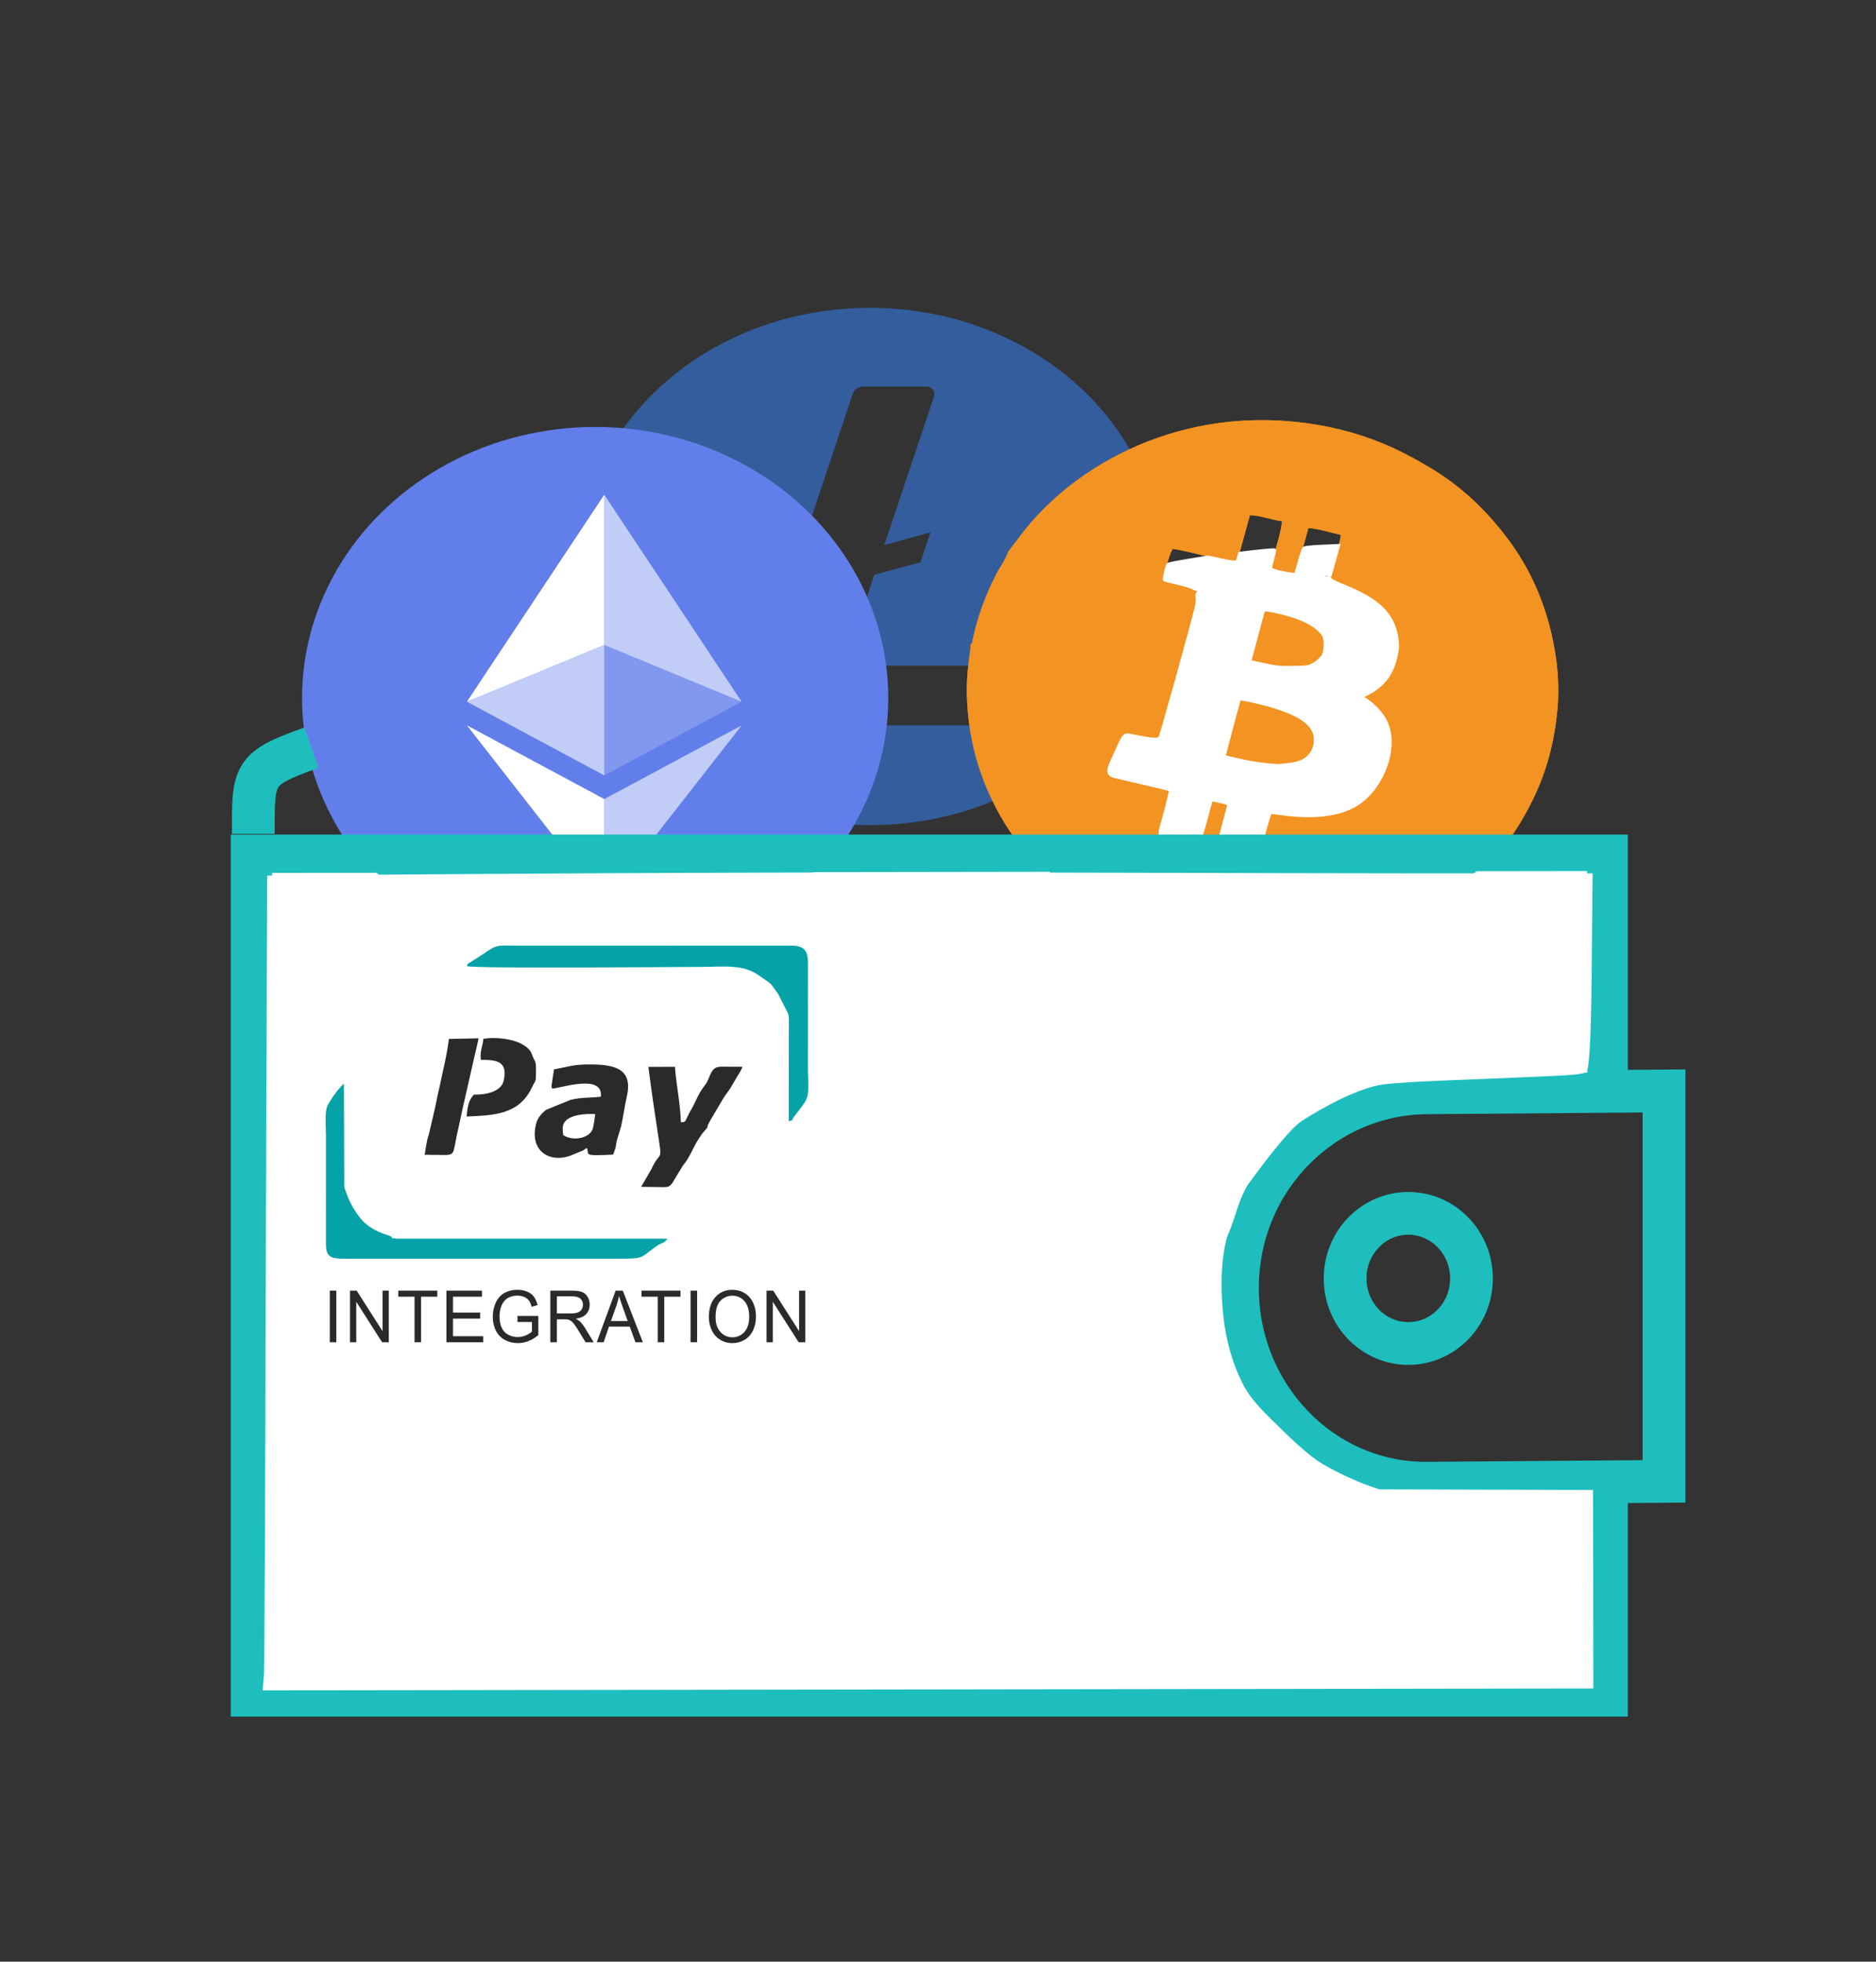 <?xml version="1.0" encoding="UTF-8" standalone="no"?> <!-- Creator: CorelDRAW 2019 (64-Bit) --> <svg xmlns:inkscape="http://www.inkscape.org/namespaces/inkscape" xmlns:sodipodi="http://sodipodi.sourceforge.net/DTD/sodipodi-0.dtd" xmlns="http://www.w3.org/2000/svg" xmlns:svg="http://www.w3.org/2000/svg" xml:space="preserve" width="60.853mm" height="63.618mm" style="clip-rule:evenodd;fill-rule:evenodd;image-rendering:optimizeQuality;shape-rendering:geometricPrecision;text-rendering:geometricPrecision" viewBox="0 0 2984.291 3119.871" id="svg16" sodipodi:docname="Pay_integration wallet.svg" inkscape:version="1.1.2 (b8e25be833, 2022-02-05)"><rect x="0" y="0" width="2984.291" height="3119.871" fill="#333333" stroke="none"/> <defs id="defs4"> <style type="text/css" id="style2"> <![CDATA[ .fil1 {fill:#2B2A29} .fil0 {fill:#05A2A7} .fil2 {fill:#2B2A29;fill-rule:nonzero} ]]> </style> </defs> <g id="g2292" inkscape:label="Слой 1 copy" inkscape:groupmode="layer" transform="translate(2241.943,1339.928)" style="display:inline">  <g id="g2762" transform="matrix(0.719,0,0,0.718,-215.343,324.057)"><path class="st0" d="m -894.007,-1635.622 c -356.173,0 -644.962,256.52 -644.962,572.895 0,316.375 288.789,572.895 644.962,572.895 356.173,0 644.962,-256.52 644.962,-572.895 -0.741,-316.375 -288.789,-572.895 -644.962,-572.895 m 9.626,591.312 -66.644,201.27 h 358.394 c 12.588,0 20.734,10.524 17.772,21.048 l -31.1,95.373 c -2.962,9.208 -12.588,15.786 -23.695,15.786 h -547.959 l 92.561,-278.226 -102.187,28.283 22.215,-65.774 102.927,-28.283 130.325,-390.7 c 2.962,-9.209 12.588,-15.786 23.695,-15.786 h 138.47 c 12.588,0 20.734,10.524 17.772,21.048 l -110.332,330.187 102.187,-28.283 -22.215,66.432 z" id="path2254" style="fill:#345d9d;stroke-width:6.979"></path><g fill="none" fill-rule="evenodd" id="g2288" transform="matrix(40.533,0,0,37.521,-2150.404,-1371.81)"><circle cx="16" cy="16" r="16" fill="#627eea" id="circle2272"></circle><g fill="#ffffff" fill-rule="nonzero" id="g2286"><path fill-opacity="0.602" d="m 16.498,4 v 8.87 l 7.497,3.35 z" id="path2274"></path><path d="M 16.498,4 9,16.22 16.498,12.87 Z" id="path2276"></path><path fill-opacity="0.602" d="m 16.498,21.968 v 6.027 L 24,17.616 Z" id="path2278"></path><path d="M 16.498,27.995 V 21.967 L 9,17.616 Z" id="path2280"></path><path fill-opacity="0.2" d="M 16.498,20.573 23.995,16.22 16.498,12.872 Z" id="path2282"></path><path fill-opacity="0.602" d="m 9,16.22 7.498,4.353 v -7.701 z" id="path2284"></path></g></g><g id="g4665" transform="matrix(0.583,0,0,0.557,-3378.147,561.882)"><path fill="#f39321" d="m 4786.155,-2976.242 c 35.841,-48.02 69.149,-97.686 109.532,-142.668 73.449,-81.816 156.624,-151.932 251.866,-209.97 85.438,-52.061 175.539,-93.096 271.953,-121.789 150.125,-44.684 303.374,-57.971 459.467,-40.879 114.097,12.493 224.025,40.442 328.723,85.705 63.376,27.395 122.986,61.245 181.415,97.802 117.742,73.662 212.064,169.555 290.915,279.114 84.216,117.021 138.945,247.196 168.961,386.822 21.082,98.051 29.98,197.017 20.933,296.63 -11.152,122.82 -39.579,241.241 -92.686,355.06 -44.916,96.267 -100.361,184.662 -171.355,264.502 -69.451,78.105 -147.773,146.437 -237.776,202.771 -61.288,38.359 -125.171,72.596 -192.614,98.016 -112.842,42.538 -229.864,71.303 -352.31,76.338 -86.21,3.546 -171.932,2.154 -256.975,-12.324 -73.045,-12.435 -144.337,-30.589 -214.133,-55.736 -67.713,-24.398 -133.385,-53.301 -193.892,-89.844 -87.237,-52.685 -165.879,-116.624 -235.861,-190.291 -77.972,-82.083 -141.195,-173.096 -189.569,-273.614 -68.336,-141.995 -101.941,-291.71 -103.94,-447.928 -0.753,-58.756 6.271,-117.057 14.434,-175.215 0.586,-4.162 -0.01,-8.47 -0.056,-12.716 7.14,-4.246 6.508,-11.677 7.796,-18.158 18.158,-91.361 48.783,-178.676 90.268,-262.74 14.699,-29.768 34.982,-56.932 44.902,-88.885 z m 1309.662,577.033 c 30.389,-15.495 59.266,-24.376 82.086,-43.934 87.944,-75.375 111.383,-252.78 -31.365,-338.24 -44.469,-26.624 -91.905,-46.356 -143.04,-66.49 8.456,-65.705 35.837,-127.191 44.73,-194.484 -42.191,-10.031 -81.715,-23.345 -122.842,-27.623 -16.814,63.234 -32.936,123.859 -49.62,186.607 -31.518,-9.26 -63.971,-8.381 -93.634,-24.411 10.701,-64.184 36.134,-124.318 43.084,-188.734 -43.335,-6.53 -80.032,-22.721 -122.098,-24.465 -16.563,63.377 -32.592,124.702 -49.211,188.293 -83.416,-12.266 -160.003,-39.791 -244.149,-54.59 -18.488,39.742 -26.674,81.673 -34.093,126.285 27.409,6.209 51.238,11.699 75.114,16.998 60.27,13.372 76.782,44.987 62.474,95.558 -10.181,35.973 -19.366,72.208 -28.738,108.391 -33.68,130.063 -67.09,260.184 -100.97,390.198 -7.633,29.291 -26.655,38.832 -57.634,34.483 -30.509,-4.282 -59.303,-17.427 -92.927,-16.472 -14.578,44.746 -43.596,84.171 -53.869,133.569 80.125,19.585 157.642,38.533 238.682,58.341 -6.099,67.832 -35.395,129.907 -44.051,198.221 40.625,9.344 78.865,18.136 118.746,27.311 26.279,-62.641 32.341,-128.471 56.835,-193.266 29.524,14.563 62.279,10.335 91.17,28.667 -15.745,62.458 -31.434,124.675 -47.314,187.677 41.773,14.344 82.528,20.196 124.39,30.196 16.945,-65.138 33.326,-128.136 49.174,-189.055 9.869,-4.866 17.089,-3.961 23.908,-2.56 65.607,13.475 131.976,16.619 198.388,9.545 57.495,-6.124 108.514,-27.154 149.446,-68.564 45.515,-46.044 68.382,-102.373 79.39,-162.958 8.972,-49.354 6.676,-99.363 -23.522,-143.047 -23.667,-34.229 -56.175,-60.348 -98.538,-81.446 z m -474.301,257.169 c 80.938,19.291 161.788,39.92 246.474,25.085 45.162,-7.913 79.2,-30.018 92.904,-73.609 12.924,-41.115 5.411,-78.471 -26.372,-110.968 -33.052,-33.792 -75.56,-51.356 -119.388,-66.044 -52.363,-17.547 -105.446,-33.488 -162.658,-37.824 -21.923,85.496 -43.2,168.48 -64.951,253.293 13.858,4.143 23.787,7.636 33.991,10.067 z m 285.895,-358.271 c 44.758,-6.102 81.873,-34.514 92.779,-73.118 13.337,-47.204 -1.567,-88.604 -41.383,-116.762 -45.176,-31.949 -97.195,-48.203 -150.943,-59.487 -20.022,-4.206 -39.718,-15.406 -63.947,-7.846 -19.259,75.099 -38.598,150.523 -58.569,228.409 76.504,18.533 146.95,39.041 222.063,28.805 z" id="path2" style="clip-rule:evenodd;display:inline;fill-rule:evenodd;stroke-width:4.554;image-rendering:optimizeQuality;shape-rendering:geometricPrecision;text-rendering:geometricPrecision" transform="translate(5.1779045e-7,4.106061e-5)"></path><path fill="#f39321" d="m 4786.155,-2976.242 c 35.841,-48.02 69.149,-97.686 109.532,-142.668 73.449,-81.816 156.624,-151.932 251.866,-209.97 85.438,-52.061 175.539,-93.096 271.953,-121.789 150.125,-44.684 303.374,-57.971 459.467,-40.879 114.097,12.493 224.025,40.442 328.723,85.705 63.376,27.395 122.986,61.245 181.415,97.802 117.742,73.662 212.064,169.555 290.915,279.114 84.216,117.021 138.945,247.196 168.961,386.822 21.082,98.051 29.98,197.017 20.933,296.63 -11.152,122.82 -39.579,241.241 -92.686,355.06 -44.916,96.267 -100.361,184.662 -171.355,264.502 -69.451,78.105 -147.773,146.437 -237.776,202.771 -61.288,38.359 -125.171,72.596 -192.614,98.016 -112.842,42.538 -229.864,71.303 -352.31,76.338 -86.21,3.546 -171.932,2.154 -256.975,-12.324 -73.045,-12.435 -144.337,-30.589 -214.133,-55.736 -67.713,-24.398 -133.385,-53.301 -193.892,-89.844 -87.237,-52.685 -165.879,-116.624 -235.861,-190.291 -77.972,-82.083 -141.195,-173.096 -189.569,-273.614 -68.336,-141.995 -101.941,-291.71 -103.94,-447.928 -0.753,-58.756 6.271,-117.057 14.434,-175.215 0.586,-4.162 -0.01,-8.47 -0.056,-12.716 7.14,-4.246 6.508,-11.677 7.796,-18.158 18.158,-91.361 48.783,-178.676 90.268,-262.74 14.699,-29.768 34.982,-56.932 44.902,-88.885 z m 1309.662,577.033 c 30.389,-15.495 59.266,-24.376 82.086,-43.934 87.944,-75.375 111.383,-252.78 -31.365,-338.24 -44.469,-26.624 -91.905,-46.356 -143.04,-66.49 8.456,-65.705 35.837,-127.191 44.73,-194.484 -42.191,-10.031 -81.715,-23.345 -122.842,-27.623 -16.814,63.234 -32.936,123.859 -49.62,186.607 -31.518,-9.26 -63.971,-8.381 -93.634,-24.411 10.701,-64.184 36.134,-124.318 43.084,-188.734 -43.335,-6.53 -80.032,-22.721 -122.098,-24.465 -16.563,63.377 -32.592,124.702 -49.211,188.293 -83.416,-12.266 -160.003,-39.791 -244.149,-54.59 -18.488,39.742 -26.674,81.673 -34.093,126.285 27.409,6.209 51.238,11.699 75.114,16.998 60.27,13.372 76.782,44.987 62.474,95.558 -10.181,35.973 -19.366,72.208 -28.738,108.391 -33.68,130.063 -67.09,260.184 -100.97,390.198 -7.633,29.291 -26.655,38.832 -57.634,34.483 -30.509,-4.282 -59.303,-17.427 -92.927,-16.472 -14.578,44.746 -43.596,84.171 -53.869,133.569 80.125,19.585 157.642,38.533 238.682,58.341 -6.099,67.832 -35.395,129.907 -44.051,198.221 40.625,9.344 78.865,18.136 118.746,27.311 26.279,-62.641 32.341,-128.471 56.835,-193.266 29.524,14.563 62.279,10.335 91.17,28.667 -15.745,62.458 -31.434,124.675 -47.314,187.677 41.773,14.344 82.528,20.196 124.39,30.196 16.945,-65.138 33.326,-128.136 49.174,-189.055 9.869,-4.866 17.089,-3.961 23.908,-2.56 65.607,13.475 131.976,16.619 198.388,9.545 57.495,-6.124 108.514,-27.154 149.446,-68.564 45.515,-46.044 68.382,-102.373 79.39,-162.958 8.972,-49.354 6.676,-99.363 -23.522,-143.047 -23.667,-34.229 -56.175,-60.348 -98.538,-81.446 z m -474.301,257.169 c 80.938,19.291 161.788,39.92 246.474,25.085 45.162,-7.913 79.2,-30.018 92.904,-73.609 12.924,-41.115 5.411,-78.471 -26.372,-110.968 -33.052,-33.792 -75.56,-51.356 -119.388,-66.044 -52.363,-17.547 -105.446,-33.488 -162.658,-37.824 -21.923,85.496 -43.2,168.48 -64.951,253.293 13.858,4.143 23.787,7.636 33.991,10.067 z m 285.895,-358.271 c 44.758,-6.102 81.873,-34.514 92.779,-73.118 13.337,-47.204 -1.567,-88.604 -41.383,-116.762 -45.176,-31.949 -97.195,-48.203 -150.943,-59.487 -20.022,-4.206 -39.718,-15.406 -63.947,-7.846 -19.259,75.099 -38.598,150.523 -58.569,228.409 76.504,18.533 146.95,39.041 222.063,28.805 z" id="path2256" style="stroke-width:4.554"></path><path style="fill:#ffffff;stroke:#ffffff;stroke-width:3.413;stroke-linecap:round;stroke-miterlimit:4;stroke-dasharray:none;stroke-opacity:1" d="m 378.552,133.407 c -0.522,-0.138 -2.3,-0.555 -3.951,-0.926 -1.652,-0.371 -3.175,-0.782 -3.385,-0.914 -0.285,-0.179 0.055,-1.96 1.342,-7.026 0.948,-3.732 1.725,-6.96 1.725,-7.173 0.002,-0.561 -1.42,-1.194 -3.95,-1.759 -1.217,-0.272 -2.447,-0.585 -2.734,-0.697 -0.606,-0.236 -1.023,0.871 -2.322,6.162 -0.448,1.826 -1.186,4.504 -1.639,5.952 -0.737,2.356 -0.894,2.615 -1.49,2.459 -0.366,-0.096 -2.338,-0.558 -4.381,-1.026 -4.374,-1.004 -4.167,-0.563 -2.758,-5.85 1.268,-4.76 2.19,-8.804 2.198,-9.647 0.006,-0.633 -0.59,-0.829 -7.975,-2.626 -4.39,-1.068 -8.503,-2.078 -9.141,-2.245 -1.151,-0.301 -1.156,-0.311 -0.844,-1.443 0.256,-0.928 3.603,-8.575 3.895,-8.899 0.045,-0.05 1.132,0.134 2.414,0.41 5.804,1.248 7.381,1.187 8.369,-0.321 0.428,-0.653 9.437,-34.528 10.702,-40.244 0.243,-1.098 0.365,-2.471 0.271,-3.049 -0.211,-1.298 -0.566,-1.182 6.698,-2.197 9.282,-1.297 18.825,-2.257 25.851,-2.599 3.727,-0.182 4.411,-0.141 4.742,0.278 0.213,0.269 1.953,1.144 3.868,1.943 9.706,4.052 13.789,8.176 14.749,14.892 0.303,2.123 0.278,2.935 -0.158,5.058 -1.114,5.425 -3.572,8.727 -8.283,11.123 -1.645,0.837 -2.991,1.615 -2.992,1.728 -9.5e-4,0.114 0.81,0.665 1.801,1.224 2.639,1.49 5.294,4.29 6.493,6.85 3.435,7.336 -0.997,19.79 -8.636,24.267 -4.856,2.846 -12.013,3.588 -21.12,2.19 -1.632,-0.251 -3.211,-0.378 -3.509,-0.284 -0.41,0.13 -0.997,1.918 -2.411,7.332 -1.028,3.938 -2.009,7.194 -2.181,7.234 -0.171,0.041 -0.738,-0.039 -1.26,-0.178 z m 11.656,-26.569 c 3.495,-0.4 5.514,-1.251 7.13,-3.004 2.37,-2.571 2.875,-6.839 1.156,-9.772 -1.831,-3.124 -5.423,-5.314 -12.371,-7.542 -3.866,-1.239 -10.731,-2.729 -11.021,-2.391 -0.172,0.201 -4.927,18.925 -4.927,19.403 0,0.527 1.666,1.049 7.113,2.229 3.186,0.69 5.099,0.959 9.642,1.357 0.261,0.023 1.736,-0.103 3.279,-0.28 z m 7.487,-30.572 c 1.673,-0.824 3.294,-2.32 4.005,-3.694 0.768,-1.486 0.912,-4.96 0.273,-6.632 -1.022,-2.676 -4.94,-5.455 -9.985,-7.082 -3.714,-1.198 -7.324,-1.989 -8.63,-1.892 l -1.284,0.095 -2.283,8.913 -2.283,8.913 3.526,0.815 c 5.825,1.347 6.203,1.393 10.797,1.332 3.876,-0.051 4.604,-0.147 5.865,-0.768 z" id="path2945" transform="matrix(12.975,0,0,12.975,784.269,-3498.738)"></path><path style="fill:#ffffff;stroke:#ffffff;stroke-width:1.079;stroke-linecap:round;stroke-miterlimit:4;stroke-dasharray:none;stroke-opacity:1" d="m 362.613,51.405 c -0.591,-0.345 -2.699,-1.016 -4.685,-1.49 -1.985,-0.474 -3.672,-0.924 -3.748,-1 -0.204,-0.204 0.711,-4.362 1.025,-4.663 0.148,-0.142 2.834,-0.696 5.97,-1.232 l 5.7,-0.975 3.467,0.786 c 4.905,1.113 5.054,1.096 5.479,-0.591 l 0.348,-1.383 2.93,-0.354 c 4.579,-0.553 7.197,-0.775 7.197,-0.61 0,0.083 -0.285,1.264 -0.632,2.623 -0.348,1.36 -0.632,2.651 -0.632,2.87 0,0.219 0.676,0.611 1.502,0.871 1.874,0.59 5.743,1.29 5.957,1.076 0.087,-0.087 0.599,-1.847 1.137,-3.911 0.538,-2.064 1.136,-3.914 1.328,-4.111 0.211,-0.216 2.26,-0.445 5.143,-0.575 l 4.793,-0.216 -1.235,4.685 c -0.679,2.577 -1.236,4.696 -1.237,4.709 -6.3e-4,0.013 -0.42,-0.037 -0.932,-0.112 -3.241,-0.476 -33.226,2.653 -36.614,3.821 -1.057,0.364 -1.302,0.34 -2.261,-0.22 z" id="path3724" transform="matrix(12.975,0,0,12.975,784.269,-3498.738)"></path></g></g><polyline fill="none" points="61,44 61,55 1,55 1,15 61,15 61,26 " stroke="#000000" stroke-miterlimit="10" stroke-width="2" id="polyline2" style="stroke:#1ebebe;stroke-opacity:1" transform="matrix(35.845,0,0,33.403,-1874.852,-480.336)"></polyline><path d="m -1746.488,-150.75 c -94.587,33.337 -92.519,41.711 -92.519,136.955" fill="none" stroke="#000000" stroke-miterlimit="10" stroke-width="67.998" id="path6" style="stroke:#1ebebe;stroke-opacity:1" sodipodi:nodetypes="cc"></path><path d="m 28.133,398.059 c -166.599,1.302 -301.577,138.986 -301.577,310.468 0,171.447 134.978,311.77 301.577,310.468 l 376.955,-2.946 V 395.113 Z" fill="none" stroke="#000000" stroke-miterlimit="10" stroke-width="67.998" id="path8" style="stroke:#1ebebe;stroke-opacity:1" sodipodi:nodetypes="sssccs"></path><ellipse cx="-1.666" cy="693.27" fill="none" stroke="#000000" stroke-miterlimit="10" stroke-width="67.998" id="circle10" style="stroke:#1ebebe;stroke-opacity:1" rx="100.531" ry="103.489"></ellipse><path style="fill:#ffffff;stroke:#ffffff;stroke-width:19.419;stroke-linecap:round;stroke-opacity:1" d="m -1801.391,896.764 c 1.441,-234.602 2.482,-519.278 2.313,-632.613 l -0.308,-206.065 76.41,-0.11 76.41,-0.11 30.863,27.617 c 60.202,53.87 155.542,98.464 237.851,111.251 40.895,6.353 125.696,6.231 166.571,-0.24 82.27,-13.024 177.476,-57.892 237.517,-111.935 l 30.781,-27.706 183.275,-0.264 183.275,-0.264 14.411,14.833 c 22.929,23.6 89.664,64.866 131.199,81.128 59.715,23.38 108.558,33.949 170.374,36.866 132.741,6.265 246.633,-30.943 345.597,-112.906 l 25.246,-20.909 81.279,-0.117 81.279,-0.117 0.225,150.812 0.225,150.812 -47.762,3.175 c -26.269,1.746 -90.951,3.248 -143.737,3.338 -78.75,0.133 -102.613,1.841 -132.966,9.51 -98.878,24.984 -179.952,91.78 -223.548,184.179 -27.464,58.207 -36.423,104.034 -33.161,169.61 4.735,95.185 36.289,165.474 103.973,231.606 44.161,43.148 74.774,62.069 132.831,82.096 l 39.214,13.527 153.099,-0.221 153.099,-0.221 0.198,133.497 0.198,133.497 -1039.427,1.496 -1039.427,1.496 z" id="path4087"></path><path style="fill:#ffffff;stroke:#ffffff;stroke-width:9.565;stroke-linecap:round;stroke-opacity:1" d="m -1817.275,1323.518 c 0.906,-11.048 2.201,-300.311 2.877,-642.807 0.676,-342.496 1.286,-622.985 1.355,-623.31 1084.394,-9.404 1346.63,-2.509 2099.723,-3.58 L 285.137,218.001 c -1.023,108.791 -4.899,139.076 -6.602,141.734 -2.941,4.589 -13.65,5.494 -112.216,9.482 -33.362,1.35 -89.046,3.624 -123.743,5.054 -34.696,1.43 -73.455,4.095 -86.131,5.922 -38.412,5.538 -94.792,35.695 -130.412,58.789 -22.242,14.42 -69.992,79.349 -86.32,101.75 -12.858,17.641 -21.563,54.553 -30.856,77.054 l -11.748,28.444 -2.246,67.122 c -2.605,77.866 9.546,88.936 26.921,131.912 16.596,41.049 44.026,64.614 83.961,103.449 14.743,14.337 35.251,31.691 45.572,38.566 19.94,13.28 58.207,31.806 84.289,40.806 l 15.78,5.445 168.034,0.469 168.034,0.469 0.231,153.069 0.231,153.069 -1053.421,1.5 -1053.421,1.5 1.648,-20.087 z" id="path4321" sodipodi:nodetypes="cscccssssssscsssssccccccccc"></path></g><g id="Слой_x0020_1" inkscape:label="Logo" inkscape:groupmode="layer" style="display:inline" transform="translate(2241.943,1339.928)">  <g id="g2252" transform="matrix(0.359,0,0,0.376,-1724,163.84)" style="clip-rule:evenodd;display:inline;fill-rule:evenodd;image-rendering:optimizeQuality;shape-rendering:geometricPrecision;text-rendering:geometricPrecision"><path class="fil0" d="m 626.43,87.17 c 28.27,10.95 921.41,3.28 1035.63,3.27 97.5,-0.01 185.6,-13.52 257.28,35.83 l 30.53,19.79 c 29.21,18.53 28.63,23.56 46.01,46.66 4.37,5.81 6.97,8.65 8.84,11.23 l 38.91,73.06 c 5.4,11.83 -0.73,-5.1 5.03,9.91 6.39,16.66 3.64,40.87 3.92,60.46 l -0.33,395.77 c 29.43,-9.54 6.45,3.3 23.03,-18.4 5.33,-6.96 10.37,-13.37 15.91,-20.01 10.85,-13.01 24.9,-31.09 33.16,-43.13 22.24,-32.43 12.72,-95.81 12.72,-140.72 l 0.2,-449.25 C 2137.2,12.69 2112.53,0.06 2055.01,0.45 L 845.64,0.55 c -81.48,0 -83.83,-8.02 -150.52,37.56 l -60.76,36.81 c -9.54,8.77 -4.02,-0.15 -7.94,12.26 z" id="path2244"></path><path class="fil0" d="m 1514.47,1240.15 -1168.91,-0.12 c -8.56,0.05 -23.17,0.68 -31.12,-0.1 -36.29,-3.58 -12.45,-3.29 -25.27,-9.5 -17.78,-8.62 -80.13,-18.66 -131.54,-72.55 l -20.13,-25.5 c -24.77,-36.03 -33.4,-53.04 -48.44,-93.27 l -3.01,-7.23 c -1.73,-5.11 -1.88,-3.5 -3.21,-11.58 L 81.25,585.05 C 68.91,591.67 38.36,630.6 29.44,644.03 L 13.36,668.64 C -6.37,694.82 1.57,753.96 1.57,806.65 l -0.16,449.1 c -0.02,59.32 13.14,69.41 89.04,68.92 l 1204.21,-0.05 c 121.67,0 96.74,-2.54 172.91,-53.93 2.29,-1.54 6.39,-4.08 9.76,-5.8 16.18,-8.24 25.23,-6.95 37.12,-24.72 z" id="path2246"></path><path class="fil1" d="m 1012.03,523.81 -10.86,68.85 c 0.37,8.32 1.7,10.21 2.66,12.46 33.54,-0.38 227.67,-65.74 215.79,34.35 -42.84,5.34 -85.64,1.72 -134.02,13.3 l -107.23,41.6 c -16.31,11.14 -38.09,32.06 -45,57.34 -32.95,120.59 63.11,168.69 151.82,136.92 l 55.91,-21.86 c 1.1,-0.59 2.33,-1.34 3.37,-1.96 l 12.45,-8.72 c 16.68,27.44 -27.35,35.19 117.4,28.21 l 9.93,-27.25 c 2.85,-10.82 3.68,-24.08 6.87,-34.55 l 18.33,-57.52 c 10.15,-43.18 15.43,-85.24 25.48,-127.22 29.21,-121.94 -62.57,-134.8 -167.81,-134.8 -71.78,0 -92.96,10.32 -155.08,20.85 z m 386.16,496.99 95.86,1.23 c 18.64,-0.28 28.23,1.54 43.27,-18.74 l 45.58,-72.1 c 27.5,-29.76 44.07,-72.36 64.31,-104.35 l 20.46,-29.89 c 44.59,-49.07 8.06,-9.29 38.22,-59.25 l 58.33,-94.34 c 25.13,-35.88 19.82,-22.31 51.65,-76.24 11.57,-19.59 26.24,-38.02 31.07,-54.38 l -93.25,-0.34 c -5.76,0.26 -9.37,0.38 -15.05,1.52 -29.42,5.89 -33.86,35.71 -49.24,65.03 l -19.34,26.32 c -8.55,10.07 -12.77,19.9 -19.95,31.93 l -24.19,46.95 c -0.56,0.95 -1.36,2.19 -1.94,3.13 -34.88,56.49 -23.57,61.45 -49.71,59.71 -2.78,-83.17 -20.81,-159.29 -26.29,-233.93 l -117.6,0.1 c 12.92,98.34 27.27,190.32 42.21,283.27 20.76,129.14 11.5,63.89 -28.63,148.86 z M 438.87,884.89 c 21.82,0.78 43.14,0.51 64.93,0.68 8.56,0.07 23.11,0.94 30.85,0.44 42.28,-2.76 28.21,-11.81 56.12,-123.69 5.37,-21.51 9.85,-44.34 14.27,-63.66 l 57.58,-242.14 c 5,-20.25 12.12,-46.06 15.14,-64.01 l -131.4,2.56 c -4.11,36.07 -15.56,90.24 -23.85,124.85 -9.16,38.23 -17.39,79.79 -27.48,119.38 -3.82,15 -8.12,41.6 -13,59.12 l -24.96,102.45 c -8.58,19.55 -13.36,58.6 -18.21,84.01 z M 688.16,483.43 c 67.2,0.07 120.78,4.21 100.95,88.33 -10.8,45.83 -75.59,59.69 -132.25,59.02 -24.58,24.84 -28.01,53.4 -32.11,92.44 120.42,-4.88 230.56,-7.75 288.24,-120.12 l 7.09,-13.81 c 13.17,-23.13 11.13,-17.1 11.87,-47.76 0.42,-17.16 1.72,-38.35 -4.1,-52.6 -0.39,-0.97 -1.19,-2.17 -1.62,-3.08 -0.43,-0.9 -1.28,-2.07 -1.72,-2.96 l -3.38,-6.21 c -10.92,-23.22 -7.82,-30.93 -36.81,-51.15 -44.34,-30.93 -129.28,-39.79 -185.09,-31.06 -3.47,32.63 -16.64,56.05 -11.07,88.95 z m 364.69,318.1 c 42.83,28.35 120.03,13.65 131.64,-28.67 4.01,-14.63 7.62,-37.84 10.47,-59.79 -37.11,-2.45 -112.92,0.47 -136.92,35.31 -10.21,14.82 -7.56,33.16 -5.19,53.15 z" id="path2248"></path><path class="fil2" d="m 18.62,1678.07 v -218.3 h 28.96 v 218.3 z m 89.5,0 v -218.3 h 29.67 l 114.54,171.35 v -171.35 h 27.74 v 218.3 H 250.4 L 135.87,1506.72 v 171.35 z m 285.95,0 v -192.69 h -71.95 v -25.61 h 172.87 v 25.61 h -71.95 v 192.69 z m 141.34,0 v -218.3 h 157.63 v 25.61 H 564.38 v 67.08 h 120.43 v 25.61 H 564.38 v 74.39 h 133.85 v 25.61 H 535.42 Z m 314.86,-85.67 v -25.61 h 92.38 v 80.9 c -14.18,11.28 -28.81,19.82 -43.9,25.51 -15.09,5.69 -30.59,8.54 -46.45,8.54 -21.45,0 -40.9,-4.58 -58.44,-13.77 -17.48,-9.15 -30.74,-22.46 -39.63,-39.79 -8.95,-17.38 -13.42,-36.79 -13.42,-58.19 0,-21.24 4.42,-41.06 13.31,-59.5 8.89,-18.4 21.65,-32.07 38.32,-40.96 16.66,-8.95 35.87,-13.41 57.62,-13.41 15.75,0 30.03,2.54 42.79,7.67 12.75,5.13 22.76,12.25 29.98,21.34 7.27,9.15 12.76,21.09 16.52,35.78 l -26.07,7.12 c -3.3,-11.08 -7.37,-19.82 -12.2,-26.22 -4.87,-6.35 -11.79,-11.44 -20.83,-15.25 -8.99,-3.81 -19,-5.74 -30.03,-5.74 -13.16,0 -24.54,2.04 -34.2,6.05 -9.61,4.02 -17.33,9.3 -23.27,15.91 -5.89,6.55 -10.47,13.77 -13.72,21.59 -5.54,13.57 -8.33,28.2 -8.33,44.01 0,19.51 3.35,35.82 10.01,48.99 6.71,13.11 16.46,22.86 29.22,29.22 12.8,6.35 26.37,9.55 40.75,9.55 12.5,0 24.7,-2.44 36.59,-7.27 11.89,-4.88 20.89,-10.01 27.03,-15.55 v -40.9 h -64.03 z m 145.61,85.67 v -218.3 h 96.75 c 19.46,0 34.25,1.98 44.36,5.89 10.11,3.91 18.19,10.82 24.24,20.73 6.05,9.91 9.04,20.89 9.04,32.88 0,15.5 -5.03,28.56 -15.04,39.18 -10.01,10.62 -25.46,17.33 -46.39,20.22 7.67,3.66 13.47,7.32 17.43,10.88 8.44,7.72 16.41,17.43 23.88,29.07 l 37.76,59.45 h -36.08 l -28.87,-45.43 c -8.38,-13.16 -15.34,-23.17 -20.78,-30.14 -5.49,-6.96 -10.36,-11.79 -14.68,-14.58 -4.27,-2.74 -8.69,-4.67 -13.16,-5.79 -3.25,-0.66 -8.59,-1.02 -16.06,-1.02 h -33.44 v 96.95 h -28.96 z m 28.96,-121.95 h 61.99 c 13.21,0 23.48,-1.37 30.9,-4.12 7.42,-2.69 13.06,-7.06 16.87,-13.11 3.86,-6 5.8,-12.5 5.8,-19.56 0,-10.32 -3.71,-18.86 -11.18,-25.51 -7.47,-6.65 -19.26,-9.96 -35.37,-9.96 h -69.01 z m 176.65,121.95 83.74,-218.3 h 31.76 l 88.88,218.3 h -32.88 l -25.26,-66.16 h -91.92 l -23.68,66.16 z m 62.81,-89.64 h 74.39 l -22.76,-60.52 c -6.86,-18.4 -12.04,-33.59 -15.65,-45.58 -3,14.23 -7.01,28.2 -12.04,42.02 l -23.93,64.08 z m 207.34,89.64 v -192.69 h -71.95 v -25.61 h 172.87 v 25.61 h -71.95 v 192.69 z m 145.6,0 v -218.3 h 28.96 v 218.3 z m 80.96,-106.26 c 0,-36.18 9.76,-64.53 29.22,-85.01 19.46,-20.48 44.57,-30.69 75.36,-30.69 20.18,0 38.32,4.83 54.52,14.43 16.16,9.61 28.51,23.02 37,40.25 8.48,17.17 12.75,36.69 12.75,58.49 0,22.11 -4.47,41.93 -13.41,59.35 -8.95,17.48 -21.6,30.69 -37.96,39.63 -16.41,8.99 -34.1,13.47 -53.05,13.47 -20.58,0 -38.92,-4.98 -55.14,-14.89 -16.16,-9.91 -28.45,-23.43 -36.79,-40.6 -8.33,-17.13 -12.5,-35.27 -12.5,-54.43 z m 29.88,0.51 c 0,26.27 7.06,46.95 21.19,62.05 14.12,15.09 31.86,22.66 53.2,22.66 21.75,0 39.59,-7.62 53.66,-22.87 14.03,-15.24 21.04,-36.89 21.04,-64.94 0,-17.73 -3,-33.23 -8.99,-46.45 -6,-13.21 -14.79,-23.48 -26.33,-30.74 -11.58,-7.26 -24.54,-10.92 -38.92,-10.92 -20.43,0 -38.01,7.01 -52.75,21.03 -14.74,14.03 -22.1,37.4 -22.1,70.18 z m 225.79,105.75 v -218.3 h 29.67 l 114.54,171.35 v -171.35 h 27.74 v 218.3 h -29.67 l -114.53,-171.35 v 171.35 z" id="path2250"></path></g></g> </svg> 